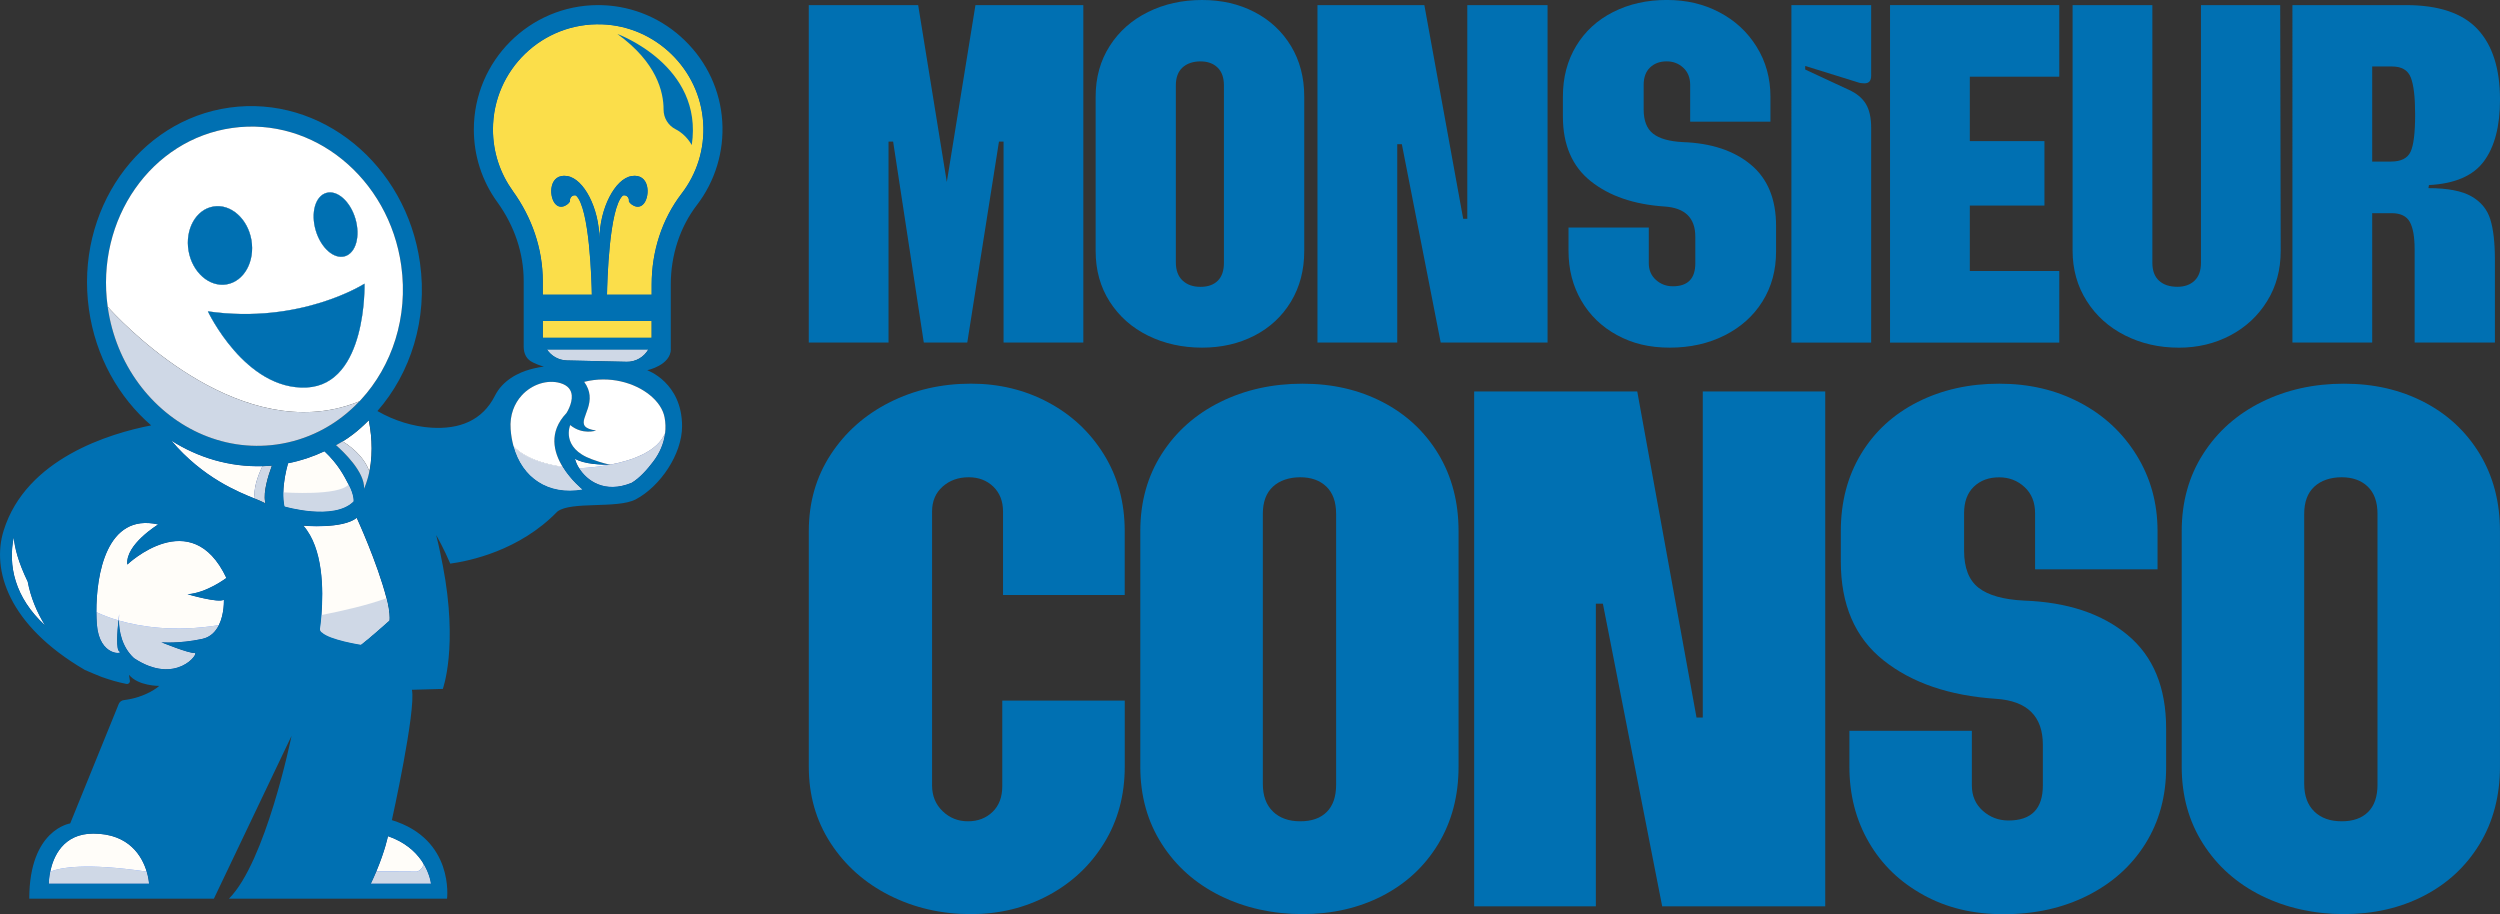 <svg xmlns="http://www.w3.org/2000/svg" id="Calque_2" data-name="Calque 2" viewBox="0 0 803.91 293.95"><rect x="0" y="0" width="803.91" height="293.95" fill="#333333" stroke="none"/><defs><style>      .cls-1 {        fill: #fffdf9;      }      .cls-2 {        fill: #0070b2;      }      .cls-3 {        fill: #fff;      }      .cls-4 {        fill: #4277ed;      }      .cls-5 {        fill: #cfd8e6;      }      .cls-6 {        fill: #fbde4a;      }    </style></defs><g id="Calque_1-2" data-name="Calque 1"><g><g><g><path class="cls-2" d="M286.04,287.93c-7.94-4.01-14.26-9.61-18.94-16.81-4.68-7.19-7.02-15.38-7.02-24.58v-75.76c0-9.2,2.34-17.39,7.02-24.58,4.68-7.19,10.99-12.79,18.94-16.81,7.94-4.01,16.68-6.02,26.21-6.02,9.03,0,17.31,2.01,24.83,6.02,7.52,4.01,13.5,9.62,17.94,16.81,4.43,7.19,6.65,15.39,6.65,24.58v20.55h-39.13v-26.82c0-3.34-1.05-6.02-3.13-8.03-2.09-2.01-4.73-3.01-7.9-3.01-3.35,0-6.15,1-8.4,3.01-2.26,2.01-3.39,4.68-3.39,8.03v88.05c0,3.35,1.13,6.11,3.39,8.28,2.26,2.18,4.97,3.26,8.15,3.26s5.81-1,7.9-3.01c2.09-2.01,3.14-4.77,3.14-8.28v-27.53h39.38v21.26c0,9.2-2.22,17.4-6.65,24.58-4.43,7.19-10.41,12.79-17.94,16.81-7.52,4.01-15.8,6.02-24.83,6.02-9.53,0-18.27-2.01-26.21-6.02Z"></path><path class="cls-2" d="M392.39,288.05c-7.95-3.93-14.22-9.49-18.81-16.68-4.6-7.19-6.9-15.47-6.9-24.83v-75.76c0-9.36,2.3-17.64,6.9-24.83,4.6-7.19,10.87-12.75,18.81-16.68,7.94-3.93,16.76-5.89,26.46-5.89s18.1,1.97,25.71,5.89c7.61,3.93,13.58,9.49,17.94,16.68,4.35,7.19,6.52,15.47,6.52,24.83v75.76c0,9.37-2.18,17.65-6.52,24.83-4.35,7.19-10.33,12.75-17.94,16.68-7.61,3.93-16.18,5.89-25.71,5.89s-18.52-1.97-26.46-5.89ZM409.33,260.96c2.17,2.09,5.1,3.14,8.78,3.14s6.52-1,8.53-3.01c2.01-2.01,3.01-4.93,3.01-8.78v-87.05c0-3.85-1.05-6.77-3.13-8.78-2.09-2.01-4.89-3.01-8.4-3.01s-6.61,1-8.78,3.01c-2.18,2.01-3.26,4.93-3.26,8.78v86.79c0,3.85,1.09,6.82,3.26,8.9Z"></path><path class="cls-2" d="M474.05,125.88h52.43l19.06,104.86h2.01v-104.86h39.38v165.56h-52.43l-19.07-97.33h-2.26v97.33h-39.13V125.88Z"></path><path class="cls-2" d="M618.53,287.8c-7.52-4.1-13.38-9.74-17.56-16.93-4.18-7.19-6.27-15.3-6.27-24.33v-11.54h39.38v17.56c0,3.35,1.17,6.06,3.51,8.15,2.34,2.09,5.1,3.13,8.28,3.13,7.36,0,11.04-3.76,11.04-11.29v-13.04c0-9.2-5.02-14.13-15.05-14.8-15.05-1-27.13-5.14-36.25-12.42-9.12-7.27-13.67-17.85-13.67-31.73v-9.78c0-9.36,2.17-17.64,6.52-24.83,4.35-7.19,10.41-12.75,18.19-16.68,7.78-3.93,16.51-5.89,26.22-5.89s18.14,2.01,25.84,6.02c7.69,4.01,13.8,9.66,18.31,16.93,4.51,7.27,6.77,15.43,6.77,24.46v12.29h-39.38v-18.06c0-3.51-1.13-6.31-3.39-8.4-2.26-2.09-4.98-3.13-8.15-3.13-3.35,0-6.06,1-8.15,3.01-2.09,2.01-3.14,4.85-3.14,8.53v12.04c0,5.52,1.54,9.49,4.64,11.92,3.09,2.43,7.98,3.81,14.67,4.14,13.88.5,24.96,4.18,33.24,11.04,8.28,6.86,12.42,16.89,12.42,30.1v12.54c0,9.2-2.22,17.35-6.65,24.46-4.43,7.11-10.62,12.67-18.56,16.68-7.95,4.01-16.93,6.02-26.97,6.02s-18.31-2.05-25.84-6.15Z"></path><path class="cls-2" d="M727.27,288.05c-7.95-3.93-14.22-9.49-18.81-16.68-4.6-7.19-6.9-15.47-6.9-24.83v-75.76c0-9.36,2.3-17.64,6.9-24.83,4.6-7.19,10.87-12.75,18.81-16.68,7.94-3.93,16.76-5.89,26.46-5.89s18.1,1.97,25.71,5.89c7.61,3.93,13.58,9.49,17.94,16.68,4.35,7.19,6.52,15.47,6.52,24.83v75.76c0,9.37-2.18,17.65-6.52,24.83-4.35,7.19-10.33,12.75-17.94,16.68-7.61,3.93-16.18,5.89-25.71,5.89s-18.52-1.97-26.46-5.89ZM744.2,260.96c2.17,2.09,5.1,3.14,8.78,3.14s6.52-1,8.53-3.01c2.01-2.01,3.01-4.93,3.01-8.78v-87.05c0-3.85-1.05-6.77-3.13-8.78-2.09-2.01-4.89-3.01-8.4-3.01s-6.61,1-8.78,3.01c-2.18,2.01-3.26,4.93-3.26,8.78v86.79c0,3.85,1.09,6.82,3.26,8.9Z"></path></g><g><path class="cls-2" d="M260.07,1.64h35.18l9.21,56.89,9.21-56.89h34.69v108.51h-25.65V45.54h-1.48l-10.19,64.61h-13.98l-9.86-64.61h-1.48v64.61h-25.65V1.64Z"></path><path class="cls-2" d="M369.17,107.93c-5.21-2.57-9.32-6.22-12.33-10.93-3.02-4.71-4.52-10.14-4.52-16.28V31.07c0-6.14,1.51-11.56,4.52-16.28,3.01-4.71,7.12-8.36,12.33-10.93,5.2-2.57,10.99-3.86,17.35-3.86s11.86,1.29,16.85,3.86c4.99,2.58,8.9,6.22,11.76,10.93,2.85,4.71,4.27,10.14,4.27,16.28v49.65c0,6.14-1.43,11.56-4.27,16.28-2.85,4.71-6.77,8.36-11.76,10.93-4.99,2.57-10.6,3.86-16.85,3.86s-12.14-1.29-17.35-3.86ZM380.26,90.18c1.42,1.37,3.34,2.06,5.75,2.06s4.27-.66,5.59-1.97c1.32-1.32,1.97-3.23,1.97-5.75V27.46c0-2.52-.69-4.44-2.06-5.75-1.37-1.32-3.21-1.97-5.51-1.97s-4.33.66-5.75,1.97c-1.43,1.31-2.14,3.23-2.14,5.75v56.89c0,2.52.71,4.47,2.14,5.84Z"></path><path class="cls-2" d="M423.66,1.64h34.36l12.49,68.72h1.32V1.64h25.81v108.51h-34.36l-12.5-63.79h-1.48v63.79h-25.65V1.64Z"></path><path class="cls-2" d="M520,107.77c-4.93-2.68-8.77-6.38-11.51-11.1-2.74-4.71-4.11-10.03-4.11-15.95v-7.56h25.81v11.51c0,2.19.77,3.97,2.3,5.34,1.53,1.37,3.34,2.05,5.43,2.05,4.82,0,7.23-2.47,7.23-7.4v-8.55c0-6.03-3.29-9.26-9.86-9.7-9.86-.66-17.78-3.37-23.76-8.14-5.98-4.77-8.96-11.7-8.96-20.8v-6.41c0-6.14,1.42-11.56,4.27-16.28,2.85-4.71,6.82-8.36,11.92-10.93,5.1-2.57,10.82-3.86,17.18-3.86s11.89,1.31,16.93,3.95c5.04,2.63,9.04,6.33,12,11.1,2.96,4.77,4.44,10.11,4.44,16.03v8.06h-25.81v-11.84c0-2.3-.74-4.14-2.22-5.51-1.48-1.37-3.26-2.05-5.34-2.05-2.19,0-3.97.66-5.34,1.97-1.37,1.31-2.06,3.18-2.06,5.59v7.89c0,3.62,1.01,6.22,3.04,7.81,2.03,1.59,5.23,2.49,9.62,2.71,9.1.33,16.36,2.74,21.78,7.23,5.43,4.5,8.14,11.07,8.14,19.73v8.22c0,6.03-1.45,11.37-4.36,16.03-2.9,4.66-6.96,8.3-12.17,10.93-5.21,2.63-11.1,3.95-17.67,3.95s-12-1.34-16.93-4.03Z"></path><path class="cls-2" d="M576.05,1.64h25.65v22.69c0,1.64-.71,2.47-2.14,2.47-.88,0-1.59-.11-2.14-.33l-16.93-5.26v1.15l14.14,6.58c2.41,1.1,4.19,2.58,5.34,4.44,1.15,1.87,1.73,4.44,1.73,7.73v69.05h-25.65V1.64Z"></path><path class="cls-2" d="M607.77,1.64h54.42v23.02h-28.77v20.72h24v20.72h-24v21.05h28.77v23.02h-54.42V1.64Z"></path><path class="cls-2" d="M683.32,107.85c-5.21-2.63-9.32-6.33-12.33-11.1-3.02-4.77-4.52-10.16-4.52-16.19V1.64h25.65v82.86c0,2.52.71,4.44,2.14,5.75,1.42,1.32,3.4,1.97,5.92,1.97,2.3,0,4.14-.66,5.51-1.97,1.37-1.32,2.06-3.23,2.06-5.75V1.64h25.48l.16,79.08c0,6.03-1.45,11.4-4.36,16.11-2.91,4.71-6.85,8.39-11.84,11.02-4.99,2.63-10.5,3.95-16.52,3.95-6.36,0-12.14-1.32-17.35-3.95Z"></path><path class="cls-2" d="M737.16,1.64h36.5c10.52,0,18.19,2.58,23.02,7.73,4.82,5.15,7.23,12.72,7.23,22.69,0,8.55-1.73,15.15-5.18,19.81-3.45,4.66-9.35,7.21-17.67,7.64l-.16.99c6.14,0,10.74.88,13.81,2.63,3.07,1.75,5.1,4.22,6.08,7.4.99,3.18,1.48,7.51,1.48,12.99v26.63h-25.81v-29.92c0-4.05-.52-7.01-1.56-8.88-1.04-1.86-2.99-2.8-5.84-2.8h-6.25v41.6h-25.65V1.64ZM768.89,51.95c3.18,0,5.26-1.04,6.25-3.12.99-2.08,1.48-6.08,1.48-12,0-5.59-.47-9.56-1.4-11.92-.93-2.36-2.93-3.53-6-3.53h-6.41v30.58h6.08Z"></path></g></g><g><g><path class="cls-4" d="M226.11,39.44c-1.09-17.2-15.24-30.96-32.45-31.61-19.29-.73-35.15,14.68-35.15,33.8,0,7.4,2.38,14.24,6.4,19.8,6.11,8.46,9.63,18.51,9.63,28.94v4.39h15.77c-.07-4.11-.68-27.86-5.09-31.91-1.48-.35-2.08,1.11-1.93,1.72.15.6-2.86,3.42-4.88.8-2.02-2.6-1.77-9.67,3.99-8.76,5.34.85,10.29,10.33,10.36,20.3.08-9.95,5.03-19.45,10.36-20.3,5.75-.91,6,6.16,3.99,8.76-2.01,2.62-5.04-.2-4.88-.8.15-.6-.45-2.06-1.93-1.72-4.42,4.05-5.03,27.8-5.1,31.91h14.36v-3.29c0-10.54,3.24-20.91,9.66-29.26,4.78-6.23,7.46-14.2,6.91-22.78ZM196.28,149.41c.17.02.3.03.39.03-.16,0-.37,0-.62,0-2.3,0-8.36-.13-11.16-1.95.18.86.62,1.94,1.33,3.08,2.47,3.91,8.12,8.28,16.9,4.68,2.54-1.51,5.04-4.32,6.93-6.83,2.09-2.74,3.42-5.86,3.82-9.11-2.52,5.95-10.59,8.75-17.59,10.09ZM180.94,150.12c-12.07-1.72-15.71-6.53-15.82-6.68,2.78,10.23,11.15,15.9,22.22,13.99,0,0-3.73-2.95-6.39-7.31ZM135.85,277.19c-.06-.1-.13-.2-.21-.3-.06-.1-.13-.19-.19-.28t0,0c-2.01-2.86-5.33-5.87-10.69-7.72,0,0-.87,4.5-3.75,11.36-.52,1.23-1.1,2.56-1.77,3.93h19.36s-.34-3.29-2.74-6.98ZM124.25,192.36h0c-3-11.6-9.57-25.84-9.57-25.84-4.52,3.69-17.17,2.53-17.17,2.53,6.43,7.33,6.43,20.66,5.81,28.72-.02.29-.05.55-.07.82,0,.07,0,.13-.02.19,0,.16-.03.31-.04.45,0,.16-.03.3-.04.43-.02.23-.04.43-.07.63,0,.1-.02.19-.03.28-.03.25-.06.45-.08.64,0,.08-.02.16-.03.24-.02.15-.04.27-.05.37,0,.06,0,.1-.02.14,0,.06-.02.1-.02.13,0,.03,0,.04,0,.04-.02.13,0,.25,0,.36,0,0,0,.02,0,.03,0,.06.02.11.05.17,0,0,0,.03,0,.04,0,.02,0,.03.02.04,0,0,0,.02,0,.03,0,.04.03.08.06.12,0,0,0,.02,0,.02.04.08.09.15.14.22.07.09.16.18.26.26,2.51,2.45,12.6,4,12.6,4,2.46-1.82,9.17-7.82,9.17-7.82.02-.27.03-.54.03-.82,0-1.85-.37-4.04-.98-6.38ZM112.09,155.79c-1.36-2.59-3.25-6.46-7.75-10.67-3.67,1.74-7.6,3.05-11.7,3.86-.71,2.53-1.45,5.95-1.52,9.34-.03,1.55.07,3.1.37,4.55,0,0,15.91,4.7,22.22-1.61,0,0,.27-1.94-1.61-5.47ZM84.39,149.9c-10.54.32-20.65-2.7-29.32-8.23,10.21,12.06,21.65,16.54,26.88,18.67-.57-3.01.85-7.09,2.44-10.45ZM60.3,191.09c6.18-.4,12.5-5.24,12.5-5.24-11.3-23.92-31.86-4.3-31.86-4.3-.7-6.45,9.94-12.89,9.94-12.89-16.66-3.84-19.94,16.23-19.88,28.15h0c0,1.47.07,2.8.15,3.96.81,10.62,8.87,9.54,7.25,8.73-1.12-.56-.68-6.45-.31-9.98.05.02.1.04.15.05.06,3.15.81,8.38,4.86,12.08,13.56,9.01,21.22-1.87,19.47-1.68-1.75.22-10.68-3.43-10.68-3.43,0,0,5.58.54,13.1-1.07,2.71-.58,4.37-2.38,5.39-4.44,1.83-3.67,1.61-8.19,1.61-8.19-1.62,1.2-11.69-1.75-11.69-1.75ZM47.48,281.44c-.09-.37-.19-.75-.32-1.16-1.42-4.76-5.53-12.23-17.18-12.23-9.75,0-12.85,7.49-13.85,12.25-.08.4-.15.78-.21,1.14-.25,1.63-.25,2.73-.25,2.73h32.24s-.06-1.1-.44-2.73ZM8.91,187.04c-3.14-6.47-4.22-11.13-4.49-14.27-1.83,8.93.22,19.29,10.09,28.34-2.63-4.18-4.67-9.06-5.6-14.08Z"></path><path class="cls-2" d="M208.49,112.36c-1.39,2.43-4.04,4.05-7.04,3.98l-19.17-.44c-2.68-.06-5.03-1.46-6.42-3.54h32.63Z"></path><path class="cls-2" d="M209.54,103.23v5.4h-34.97c-.02-.22-.03-.43-.03-.64v-4.76h35Z"></path><path class="cls-2" d="M219.21,62.22c-6.42,8.35-9.66,18.72-9.66,29.26v3.28h-14.36c.07-4.11.68-27.85,5.1-31.91,1.48-.34,2.08,1.12,1.93,1.72-.15.6,2.87,3.42,4.89.8,2.01-2.61,1.76-9.67-3.99-8.76-5.33.84-10.28,10.34-10.36,20.3-.07-9.97-5.02-19.46-10.36-20.3-5.75-.91-6,6.15-3.98,8.76,2.02,2.62,5.03-.2,4.88-.8-.15-.6.46-2.06,1.94-1.72,4.41,4.06,5.02,27.8,5.09,31.91h-15.78v-4.39c0-10.43-3.52-20.48-9.63-28.94-4.02-5.56-6.4-12.4-6.4-19.8,0-19.12,15.86-34.53,35.15-33.8,17.2.65,31.36,14.42,32.45,31.61.55,8.58-2.12,16.54-6.91,22.78Z"></path><path class="cls-5" d="M208.49,112.36c-1.39,2.43-4.04,4.05-7.04,3.98l-19.17-.44c-2.68-.06-5.03-1.46-6.42-3.54h32.63Z"></path><path class="cls-6" d="M209.54,103.23v5.4h-34.97c-.02-.22-.03-.43-.03-.64v-4.76h35Z"></path><path class="cls-6" d="M219.21,62.22c-6.42,8.35-9.66,18.72-9.66,29.26v3.28h-14.36c.07-4.11.68-27.85,5.1-31.91,1.48-.34,2.08,1.12,1.93,1.72-.15.6,2.87,3.42,4.89.8,2.01-2.61,1.76-9.67-3.99-8.76-5.33.84-10.28,10.34-10.36,20.3-.07-9.97-5.02-19.46-10.36-20.3-5.75-.91-6,6.15-3.98,8.76,2.02,2.62,5.03-.2,4.88-.8-.15-.6.46-2.06,1.94-1.72,4.41,4.06,5.02,27.8,5.09,31.91h-15.78v-4.39c0-10.43-3.52-20.48-9.63-28.94-4.02-5.56-6.4-12.4-6.4-19.8,0-19.12,15.86-34.53,35.15-33.8,17.2.65,31.36,14.42,32.45,31.61.55,8.58-2.12,16.54-6.91,22.78Z"></path><path class="cls-5" d="M70.38,201.02c-1.02,2.06-2.68,3.86-5.39,4.44-7.52,1.61-13.1,1.07-13.1,1.07,0,0,8.94,3.65,10.68,3.43,1.75-.2-5.91,10.68-19.47,1.68-4.06-3.71-4.81-8.94-4.86-12.09,6.73,1.94,17.85,3.82,32.14,1.47Z"></path><path class="cls-5" d="M31.14,200.76c-.08-1.16-.14-2.49-.15-3.95.15.08,2.64,1.39,7.1,2.69-.38,3.53-.82,9.42.3,9.99,1.62.8-6.44,1.88-7.25-8.73Z"></path><path class="cls-1" d="M187.33,157.43c-11.07,1.91-19.44-3.76-22.22-13.99.12.15,3.76,4.96,15.82,6.68,2.67,4.36,6.4,7.31,6.4,7.31Z"></path><path class="cls-1" d="M14.51,201.12c-9.88-9.06-11.93-19.41-10.09-28.34.26,3.13,1.35,7.79,4.49,14.26.93,5.02,2.97,9.9,5.6,14.08Z"></path><path class="cls-2" d="M198.53,10.93s27.81,10.08,23.91,35.73c0,0-1.66-3.32-5.18-5.09-2.39-1.2-3.88-3.65-3.88-6.32.02-5.7-2.24-15.23-14.85-24.32Z"></path><path class="cls-5" d="M187.33,157.43c-11.07,1.91-19.44-3.76-22.22-13.99.12.15,3.76,4.96,15.82,6.68,2.67,4.36,6.4,7.31,6.4,7.31Z"></path><path class="cls-5" d="M196.67,149.44c.2,0,.31,0,.31,0,0,0-.08.02-.31,0Z"></path><path class="cls-5" d="M213.87,139.32c-.39,3.24-1.72,6.36-3.81,9.1-1.89,2.51-4.39,5.32-6.93,6.83-8.78,3.6-14.43-.77-16.9-4.68,2.02-.09,5.74-.35,9.83-1.12.25,0,.46,0,.62,0-.1,0-.23-.01-.4-.03,7.01-1.34,15.08-4.15,17.59-10.09Z"></path><path class="cls-1" d="M196.05,149.45c-4.09.77-7.81,1.03-9.83,1.12-.71-1.13-1.15-2.22-1.33-3.08,2.8,1.83,8.86,1.97,11.16,1.96Z"></path><path class="cls-1" d="M196.67,149.44c.2,0,.31,0,.31,0,0,0-.08.02-.31,0Z"></path><path class="cls-1" d="M71.98,192.83s.22,4.52-1.6,8.19c-14.29,2.35-25.41.47-32.14-1.47,0-.82.03-1.49.07-1.96.01-.04.01-.08.01-.12-.01.04-.01.08-.02.12-.06.46-.14,1.13-.21,1.91-4.46-1.3-6.95-2.61-7.1-2.69h0c-.05-11.93,3.22-31.99,19.88-28.16,0,0-10.64,6.45-9.94,12.9,0,0,20.57-19.62,31.86,4.3,0,0-6.32,4.83-12.5,5.24,0,0,10.08,2.95,11.69,1.74Z"></path><path class="cls-5" d="M38.31,197.59c-.04.47-.07,1.14-.07,1.96-.05-.01-.1-.03-.15-.05.07-.78.15-1.45.21-1.91h.01Z"></path><path class="cls-5" d="M47.92,284.17H15.68s0-1.1.25-2.73c.06-.36.13-.74.21-1.14,3.18-1.3,11.32-2.91,31.02-.02.13.41.23.8.32,1.16.38,1.63.44,2.73.44,2.73Z"></path><path class="cls-1" d="M47.16,280.28c-19.7-2.89-27.84-1.28-31.02.02.99-4.77,4.1-12.25,13.85-12.25,11.64,0,15.75,7.46,17.17,12.23Z"></path><path class="cls-1" d="M134.15,280.3s-8.49-.07-13.15-.05c2.88-6.87,3.75-11.37,3.75-11.37,5.37,1.86,8.68,4.87,10.7,7.73t.01.01c.06.09.12.18.18.27.08.1.15.2.21.3,1.07,1.85-1.7,3.11-1.7,3.11Z"></path><path class="cls-5" d="M138.59,284.17h-19.35c.66-1.37,1.24-2.69,1.76-3.92,4.66-.02,13.15.05,13.15.05,0,0,2.77-1.26,1.7-3.11,2.41,3.7,2.74,6.98,2.74,6.98Z"></path><path class="cls-1" d="M81.95,160.35c-5.23-2.13-16.67-6.62-26.88-18.68,8.67,5.53,18.78,8.55,29.31,8.23-1.58,3.35-3,7.44-2.43,10.45Z"></path><path class="cls-1" d="M113.69,161.26c-6.3,6.3-22.21,1.6-22.21,1.6-.3-1.45-.4-3-.37-4.54.07-3.4.81-6.82,1.52-9.35,4.11-.81,8.03-2.12,11.7-3.85,4.51,4.21,6.39,8.08,7.76,10.67,1.87,3.52,1.6,5.47,1.6,5.47Z"></path><path class="cls-1" d="M125.23,198.74c0,.28-.01.55-.03.82,0,0-6.72,6.01-9.18,7.82,0,0-10.09-1.54-12.6-3.99-.09-.08-.18-.17-.25-.26-.05-.07-.1-.14-.14-.21,0,0,0-.01,0-.02-.03-.04-.05-.08-.06-.12-.01-.01-.01-.02-.01-.03-.01-.01-.01-.02-.02-.04,0-.01-.01-.03-.01-.04-.03-.06-.04-.11-.05-.17-.01-.01-.01-.02-.01-.03-.02-.11-.03-.23-.01-.35,0,0,0-.01.01-.04,0-.03.01-.07.02-.13.01-.04.02-.08.02-.14.01-.1.03-.22.05-.36.01-.08.02-.16.03-.24.02-.19.05-.4.08-.64.01-.09.02-.18.03-.28.03-.2.05-.4.07-.63.01-.14.03-.28.04-.43s.03-.3.04-.46c.01-.06.01-.12.02-.19.02-.26.05-.53.07-.81.62-8.06.62-21.39-5.82-28.72,0,0,12.65,1.16,17.17-2.53,0,0,6.57,14.24,9.57,25.83h0c.61,2.35.98,4.54.98,6.39Z"></path><path class="cls-5" d="M113.69,161.26c-6.3,6.3-22.21,1.6-22.21,1.6-.3-1.45-.4-3-.37-4.54.59.04,17.83,1.21,20.98-2.53,1.87,3.52,1.6,5.47,1.6,5.47Z"></path><path class="cls-5" d="M125.23,198.74c0,.28-.01.55-.03.82,0,0-6.72,6.01-9.18,7.82,0,0-10.09-1.54-12.6-3.99-.09-.08-.18-.17-.25-.26-.05-.07-.1-.14-.14-.21,0,0,0-.01,0-.02-.03-.04-.05-.08-.06-.12-.01-.01-.01-.02-.01-.03-.01-.01-.01-.02-.02-.04,0-.01-.01-.03-.01-.04-.03-.06-.04-.11-.05-.17-.03-.12-.03-.25-.01-.38v-.04s.01-.07.02-.13c.01-.04.02-.08.02-.14.01-.1.03-.22.05-.36.01-.08.02-.16.03-.24.02-.19.05-.4.08-.64.01-.09.02-.18.03-.28.03-.2.05-.4.07-.63.01-.14.03-.28.04-.43.05-.44.1-.94.14-1.46,6.56-1.29,14.95-3.18,20.91-5.41.61,2.34.98,4.53.98,6.38Z"></path><path class="cls-3" d="M118.78,151.61c-1.89-5.34-7.01-8.71-8.61-9.66,1.96-1.19,4.82-3.17,8.4-6.8.63,3.04,1.62,9.62.21,16.46Z"></path><path class="cls-5" d="M85.24,161.32c.03.2.08.4.13.58,0,0-.81-.5-3.42-1.55-.57-3.01.85-7.1,2.43-10.45.55-.01,1.11-.04,1.67-.07.46-.03.92-.07,1.39-.11-1.27,3.42-2.78,8.4-2.2,11.6Z"></path><path class="cls-2" d="M215.7,112.24v-20.78c0-9.41,2.97-18.47,8.38-25.51,5.88-7.66,8.79-17.21,8.17-26.92-.61-9.83-4.88-19.07-12.03-26.01-7.12-6.95-16.47-10.97-26.33-11.35-.51-.03-1.03-.03-1.54-.03-22.05,0-39.98,17.94-39.98,39.98,0,8.47,2.61,16.57,7.57,23.4,5.53,7.67,8.46,16.43,8.46,25.34v21.04c0,2.12.73,3.7,2.18,4.7,1.01.7,3.53,1.64,4.32,1.76,0,0-2.85.44-4.52.95-1.72.48-3.95,1.32-6.06,2.74-2,1.33-3.9,3.17-5.17,5.7-4.04,8.04-11.48,10.85-20.45,10.28-5.71-.36-11.8-2.16-17.34-5.35,10.7-12.22,16.23-29.48,13.7-47.6-4.43-31.72-31.85-54.08-61.25-49.98-29.4,4.1-49.65,33.15-45.22,64.84,2.13,15.24,9.58,28.33,20.02,37.35-13.19,2.56-40.22,10.6-47.44,33.83-3.93,12.6,1.43,30.37,26.06,44.78.02,0,.03,0,.05.03,1.96.86,3.8,1.62,5.42,2.26.12.05.23.08.35.12,2.15.76,4.77,1.56,7.6,2.12.66.13,1.22-.44,1.1-1.1-.19-.95-.25-1.83-.25-1.83,2.95,3.65,9.72,3.56,9.72,3.56t0,0c-.25.22-4.13,3.67-11.38,4.57-.73.08-1.36.54-1.65,1.22l-15.62,38.44s-13.16,1.89-13.16,24.19h59.37l24.97-52.36c-.25,1.22-8.37,40.6-20.13,52.36h70.13s2.42-19.08-17.74-25.25c0,0,7.8-35.21,6.45-41.92l9.93-.28s5.02-13.55,0-39.69l-.02-.06s-1.19-6.24-2.11-9.7c.25.42,2.53,4.46,4.53,9.17,6.09-.84,22.26-4.14,34.44-16.75,4.39-3.39,19.29-.83,25.17-3.9,7.87-4.14,14.93-14.51,14.93-23.53,0-14.1-11.21-18.01-11.21-18.01,0,0,7.61-1.6,7.61-6.87ZM4.42,172.78c.27,3.14,1.35,7.79,4.49,14.27.94,5.02,2.97,9.89,5.6,14.08-9.88-9.06-11.93-19.41-10.09-28.34ZM15.69,284.18s0-1.1.25-2.73c.06-.37.13-.74.21-1.14,1-4.76,4.1-12.25,13.85-12.25,11.64,0,15.75,7.47,17.18,12.23.13.41.23.8.32,1.16.38,1.63.44,2.73.44,2.73H15.69ZM71.99,192.83s.22,4.52-1.61,8.19c-1.02,2.06-2.67,3.86-5.39,4.44-7.52,1.61-13.1,1.07-13.1,1.07,0,0,8.94,3.65,10.68,3.43,1.75-.2-5.91,10.68-19.47,1.68-4.05-3.71-4.8-8.94-4.86-12.08-.05,0-.1-.03-.15-.05-.37,3.53-.82,9.42.31,9.98,1.62.81-6.44,1.88-7.25-8.73-.08-1.15-.14-2.49-.15-3.95h0c-.06-11.93,3.22-31.99,19.88-28.16,0,0-10.64,6.44-9.94,12.89,0,0,20.57-19.62,31.86,4.3,0,0-6.32,4.83-12.5,5.24,0,0,10.07,2.95,11.69,1.75ZM85.25,161.32c.03.2.08.39.13.57,0,0-.81-.49-3.42-1.55-5.23-2.13-16.67-6.62-26.88-18.67,8.67,5.52,18.78,8.54,29.32,8.23.54,0,1.1-.04,1.67-.07.45-.03.92-.07,1.39-.11-1.27,3.41-2.78,8.4-2.2,11.6ZM63.85,139.18h0c-15.06-6.95-26.62-21.94-29.21-40.55-3.93-28.12,14.03-53.85,40.09-57.49,26.06-3.65,50.38,16.19,54.31,44.29,2.31,16.53-2.95,32.25-12.98,43.13-.15.16-.31.32-.45.47-.46.49-.94.99-1.43,1.45-6.76,6.58-15.42,11.09-25.22,12.45-8.8,1.23-17.4-.22-25.1-3.76ZM118.79,151.61c-.16.78-.35,1.56-.57,2.34-.32,1.09-.68,2.16-1.14,3.23.32-5.46-6.91-12.17-9.01-14,0,0,0,0,.02-.02.05-.03.11-.06.17-.09.44-.27,1.02-.57,1.72-1,.07-.04.14-.08.21-.12,1.96-1.19,4.81-3.17,8.4-6.8.63,3.04,1.63,9.62.22,16.46ZM91.48,162.86c-.3-1.45-.39-3-.37-4.55.07-3.39.81-6.82,1.52-9.34,4.1-.81,8.03-2.12,11.7-3.86,4.51,4.21,6.39,8.08,7.75,10.67,1.87,3.52,1.61,5.47,1.61,5.47-6.3,6.3-22.22,1.61-22.22,1.61ZM103.43,203.39c-.1-.08-.19-.17-.26-.26-.05-.07-.1-.14-.14-.22,0,0,0,0,0-.02-.03-.04-.05-.08-.06-.12,0,0,0-.02,0-.03,0,0,0-.02-.02-.04,0,0,0-.03,0-.04-.03-.06-.04-.11-.05-.17,0,0,0-.02,0-.03-.02-.11-.03-.23,0-.36,0,0,0,0,0-.04,0-.03,0-.07.02-.13,0-.04.02-.08.02-.14,0-.1.03-.22.05-.37,0-.08.02-.16.03-.24.02-.19.05-.39.08-.64,0-.09.02-.18.03-.28.02-.2.04-.4.07-.63,0-.14.03-.28.04-.43,0-.15.03-.3.04-.45,0-.06,0-.12.02-.19.02-.27.05-.53.07-.82.62-8.06.62-21.39-5.81-28.72,0,0,12.65,1.16,17.17-2.53,0,0,6.57,14.24,9.57,25.83h0c.61,2.35.98,4.54.98,6.39,0,.28,0,.55-.03.82,0,0-6.72,6.01-9.17,7.82,0,0-10.09-1.55-12.6-4ZM135.45,276.61s0,0,0,0c.06.09.13.18.19.28.08.1.15.2.21.3,2.41,3.7,2.74,6.98,2.74,6.98h-19.36c.66-1.37,1.24-2.69,1.77-3.93,2.88-6.87,3.75-11.36,3.75-11.36,5.37,1.85,8.68,4.86,10.69,7.72ZM209.55,108.63h-34.97c-.02-.23-.03-.43-.03-.64v-4.76h35v5.41ZM164.92,61.43c-4.03-5.56-6.4-12.4-6.4-19.8,0-19.12,15.86-34.53,35.15-33.8,17.2.65,31.36,14.41,32.45,31.61.55,8.58-2.12,16.54-6.91,22.78-6.42,8.35-9.66,18.72-9.66,29.26v3.29h-14.36c.07-4.11.68-27.86,5.1-31.91,1.48-.35,2.08,1.11,1.93,1.72-.16.6,2.87,3.42,4.88.8,2.01-2.6,1.77-9.67-3.99-8.76-5.33.85-10.28,10.35-10.36,20.3-.07-9.97-5.02-19.45-10.36-20.3-5.75-.91-6.01,6.16-3.99,8.76,2.02,2.62,5.03-.2,4.88-.8-.15-.6.45-2.06,1.93-1.72,4.41,4.05,5.02,27.8,5.09,31.91h-15.77v-4.39c0-10.44-3.52-20.48-9.63-28.94ZM165.11,143.44h0c-.46-1.7-.77-3.5-.91-5.42-.35-4.58,1.18-8.29,3.59-10.9.33-.35.66-.68,1.01-.99,3.25-2.87,7.64-4.02,11.32-2.97,2.1.6,3.14,1.72,3.54,2.97.11.33.18.65.21.99.25,2.74-1.73,5.73-1.73,5.73-5.79,6.1-4.11,12.51-1.2,17.26,2.66,4.36,6.39,7.31,6.39,7.31-11.07,1.91-19.43-3.76-22.22-13.99ZM207.75,126.13c.45.32.9.64,1.31.99,2.46,2.02,4.13,4.48,4.63,7.04.34,1.73.38,3.44.19,5.13,0,0,0,.02,0,.02-.39,3.25-1.73,6.36-3.82,9.11-1.88,2.51-4.39,5.32-6.93,6.83-8.78,3.6-14.43-.77-16.9-4.68-.71-1.13-1.15-2.22-1.33-3.08,2.8,1.83,8.86,1.96,11.16,1.95.26,0,.46,0,.62,0-.1,0-.23,0-.39-.03h-.02c-.84-.11-2.56-.48-5.93-1.71-10.13-3.7-6.97-11.02-6.97-11.02,3.98,3.29,8.32,1.76,8.32,1.76-7.92-1.11-1.49-5.33-2.09-11.32-.03-.33-.09-.65-.17-.99-.24-1.07-.72-2.19-1.57-3.34,7.46-1.89,14.91-.12,19.91,3.34ZM201.46,116.34l-19.18-.44c-2.67-.06-5.02-1.46-6.41-3.53h32.62c-1.39,2.43-4.03,4.04-7.03,3.98Z"></path><path class="cls-3" d="M182.14,132.85c-5.79,6.1-4.12,12.51-1.21,17.27-12.06-1.72-15.7-6.53-15.82-6.68h0c-.46-1.7-.77-3.5-.91-5.42-.34-4.57,1.19-8.28,3.59-10.9,3.3-3.59,8.25-5.11,12.33-3.95,2.64.76,3.59,2.31,3.74,3.95.25,2.74-1.72,5.73-1.72,5.73Z"></path><path class="cls-3" d="M213.88,139.3s-.01.02-.01.02c-2.51,5.94-10.58,8.75-17.59,10.09h-.02c-.83-.11-2.55-.49-5.92-1.71-10.14-3.7-6.98-11.02-6.98-11.02,3.98,3.29,8.32,1.76,8.32,1.76-7.92-1.12-1.49-5.33-2.09-11.32-.14-1.36-.63-2.81-1.74-4.33,8.14-2.07,16.27.24,21.22,4.33,2.46,2.02,4.13,4.48,4.63,7.05.33,1.72.38,3.44.18,5.13Z"></path><path class="cls-2" d="M60.63,80.68c-1.19-6.92,2.36-13.3,7.95-14.26,5.58-.97,11.07,3.85,12.27,10.76,1.19,6.92-2.37,13.3-7.95,14.27-5.58.96-11.07-3.86-12.27-10.77Z"></path><path class="cls-2" d="M101.52,74.1c-1.66-5.62-.15-11.02,3.38-12.06,3.52-1.04,7.73,2.68,9.39,8.3,1.65,5.62.14,11.02-3.38,12.06-3.53,1.04-7.73-2.67-9.39-8.3Z"></path><path class="cls-2" d="M117.22,91.22s.88,32.48-18.64,33.39c-19.75.92-31.74-24.49-31.74-24.49,29.9,4.3,50.38-8.9,50.38-8.9Z"></path><path class="cls-3" d="M129.03,85.43c-3.93-28.11-28.24-47.95-54.31-44.29-26.06,3.64-44.02,29.38-40.09,57.49,0,0,0,0,.02.03.04.04.09.1.17.19,2.84,3.16,36.72,40,72.42,32.73,2.78-.56,5.56-1.4,8.36-2.55.15-.16.31-.32.45-.47,10.03-10.88,15.29-26.6,12.98-43.13ZM104.91,62.04c3.51-1.05,7.72,2.67,9.38,8.3s.15,11.02-3.37,12.07c-3.53,1.04-7.73-2.67-9.39-8.31-1.66-5.61-.15-11.02,3.38-12.06ZM60.63,80.67c-1.19-6.92,2.36-13.3,7.95-14.26,5.58-.98,11.07,3.85,12.27,10.75,1.18,6.93-2.38,13.31-7.95,14.28-5.58.96-11.07-3.86-12.27-10.77ZM98.58,124.6c-19.75.93-31.74-24.49-31.74-24.49,29.89,4.3,50.37-8.9,50.37-8.9,0,0,.89,32.48-18.64,33.38Z"></path><path class="cls-1" d="M60.63,80.68c-1.19-6.92,2.36-13.3,7.95-14.26,5.58-.97,11.07,3.85,12.27,10.76,1.19,6.92-2.37,13.3-7.95,14.27-5.58.96-11.07-3.86-12.27-10.77Z"></path><path class="cls-1" d="M101.52,74.1c-1.66-5.62-.15-11.02,3.38-12.06,3.52-1.04,7.73,2.68,9.39,8.3,1.65,5.62.14,11.02-3.38,12.06-3.53,1.04-7.73-2.67-9.39-8.3Z"></path><path class="cls-1" d="M98.58,124.61c-19.75.92-31.74-24.49-31.74-24.49,29.9,4.3,50.38-8.9,50.38-8.9,0,0,.88,32.48-18.64,33.39Z"></path><path class="cls-2" d="M98.58,124.61c-19.75.92-31.74-24.49-31.74-24.49,29.9,4.3,50.38-8.9,50.38-8.9,0,0,.88,32.48-18.64,33.39Z"></path><path class="cls-2" d="M110.91,82.4c-3.53,1.04-7.73-2.67-9.39-8.3-1.66-5.62-.15-11.02,3.38-12.06,3.52-1.04,7.73,2.68,9.39,8.3,1.65,5.62.14,11.02-3.38,12.06Z"></path><path class="cls-2" d="M72.9,91.45c-5.58.96-11.07-3.86-12.27-10.77-1.19-6.92,2.36-13.3,7.95-14.26,5.58-.97,11.07,3.85,12.27,10.76,1.19,6.92-2.37,13.3-7.95,14.27Z"></path><path class="cls-5" d="M115.59,129.04c-.47.49-.94.98-1.43,1.45-6.76,6.58-15.42,11.08-25.22,12.45-8.8,1.23-17.4-.22-25.09-3.76h-.01c-15.07-6.95-26.62-21.94-29.22-40.55,0,0,.01,0,.02.03.04.04.09.1.17.19,2.84,3.16,36.72,40,72.42,32.73,2.78-.56,5.57-1.4,8.36-2.54Z"></path></g><path class="cls-5" d="M118.78,151.61c-.15.78-.34,1.56-.57,2.34-.31,1.08-.68,2.16-1.14,3.22.31-5.45-6.91-12.17-9.01-14,0-.01.01-.01.02-.02.05-.03.11-.06.17-.09.44-.26,1.01-.57,1.71-.99.07-.04.14-.08.21-.12,1.6.95,6.72,4.32,8.61,9.66Z"></path></g></g></g></svg>